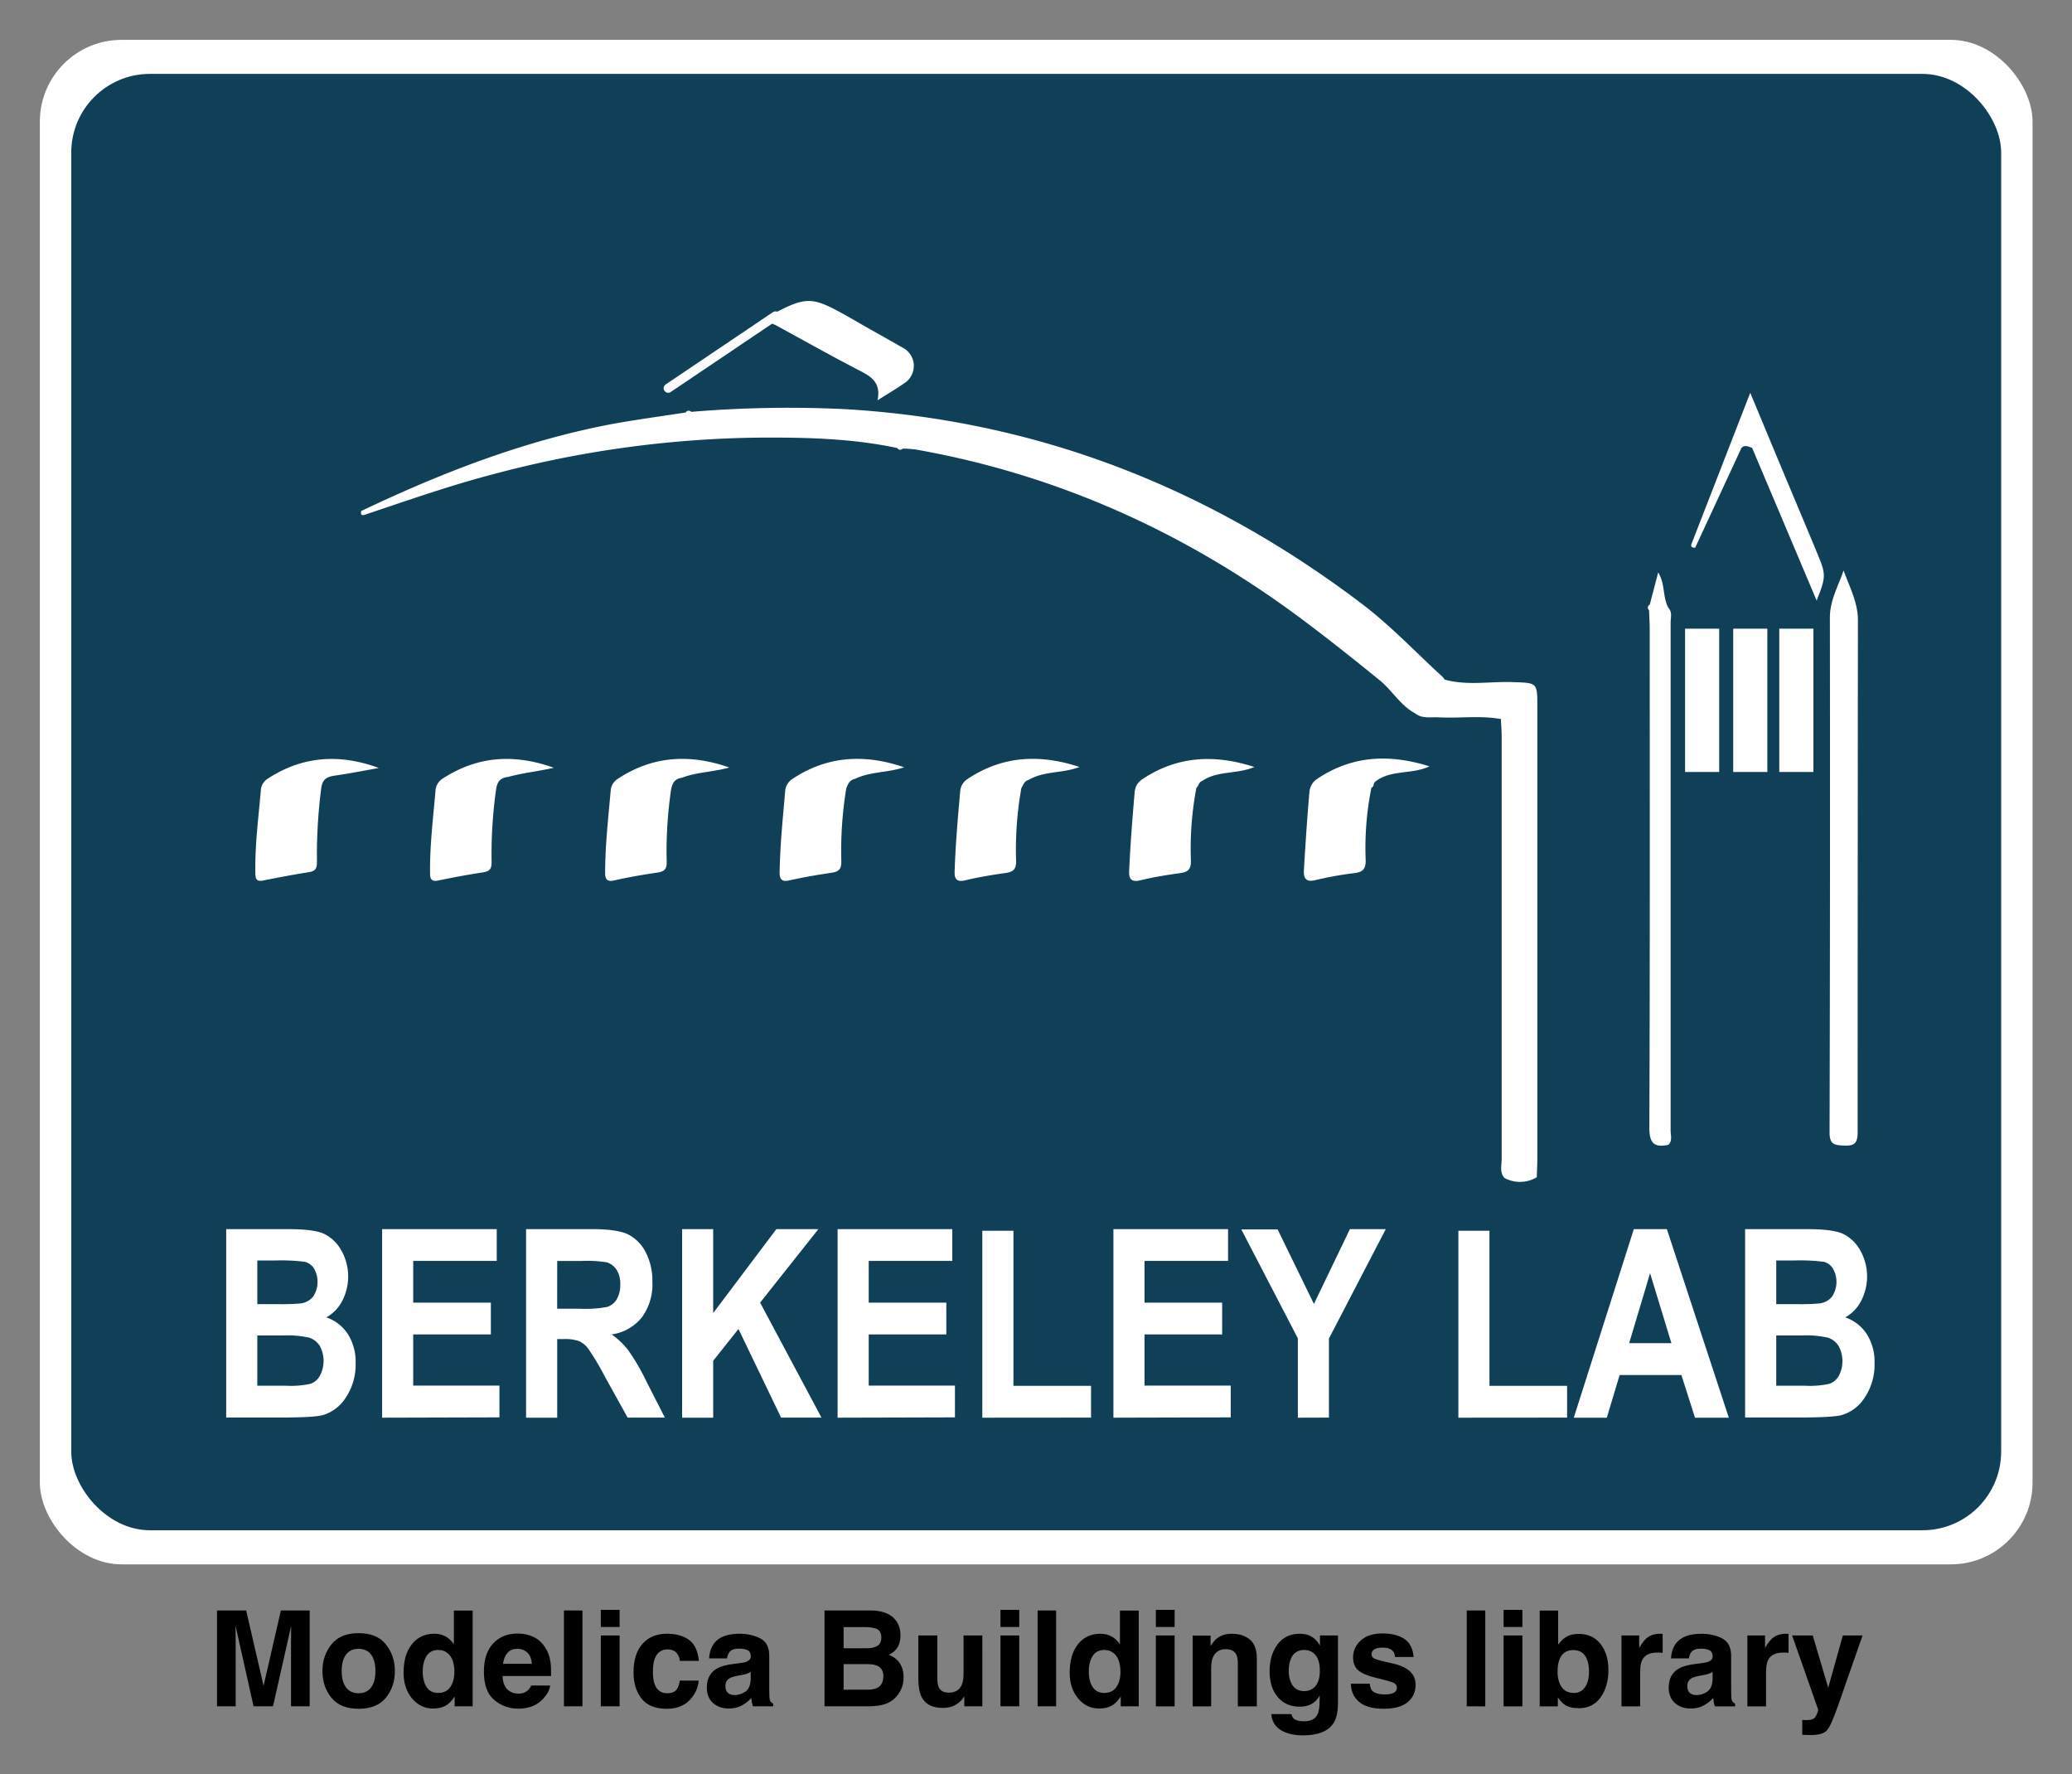 <svg xmlns="http://www.w3.org/2000/svg" role="img" viewBox="-8.78 -8.78 456.56 390.81"><rect x="-8.78" y="-8.78" width="456.56" height="390.81" fill="#808080" stroke="none"/><title>Modelica Buildings library logo</title><defs><style>.cls-1{fill:#fff}</style></defs><rect width="439.09" height="335.85" class="cls-1" rx="18.01"/><rect width="425.25" height="320.84" x="6.92" y="7.5" fill="#0f4058" rx="17.33"/><path d="M41.06 262H54.7q5.58 0 7.85 1a8.66 8.66 0 0 1 3.83 3.6 11.67 11.67 0 0 1 .22 11.26 8.69 8.69 0 0 1-3.47 3.58 9.22 9.22 0 0 1 4.74 3.68 11.32 11.32 0 0 1 1.71 6.35 13 13 0 0 1-2.18 7.66 9 9 0 0 1-5.15 3.87q-2.07.51-9.6.51H41.06zm6.86 6.91v9.61h4.53a47.41 47.41 0 0 0 5-.15 4.27 4.27 0 0 0 2.75-1.48 5.91 5.91 0 0 0 .18-6.26 3.36 3.36 0 0 0-2-1.43 41.21 41.21 0 0 0-6.59-.29zm0 16.52v11.07h6.38a20 20 0 0 0 5.39-.44 3.92 3.92 0 0 0 2-1.72 7 7 0 0 0 0-6.61 4.44 4.44 0 0 0-2.3-1.81 22 22 0 0 0-5.86-.49zm27.5 18.11V262h25.26v7H82.27v9.2h17.11v7H82.27v11.27h19v7zm31.72 0V262h14.47c3.7 0 6.34.38 7.93 1.12a8.86 8.86 0 0 1 3.91 3.88 13.58 13.58 0 0 1 1.52 6.62 12.32 12.32 0 0 1-2.33 7.84 10.41 10.41 0 0 1-6.64 3.74 17.11 17.11 0 0 1 3.65 3.47 49.14 49.14 0 0 1 3.94 6.75l4.13 8.1h-8.2l-5-9a58.88 58.88 0 0 0-3.65-6.13 5.36 5.36 0 0 0-2-1.7 9.34 9.34 0 0 0-3.45-.47H114v17.33zm6.85-24h5.1a25.11 25.11 0 0 0 5.94-.41 3.78 3.78 0 0 0 2.07-1.65 6.13 6.13 0 0 0 .79-3.32 5.67 5.67 0 0 0-.79-3.18 4 4 0 0 0-2.15-1.66 27.06 27.06 0 0 0-5.58-.31H114zm27.53 24V262h6.85v18.49L162.29 262h9.26l-12.84 16.19 13.52 25.33h-8.9L153.94 284l-5.57 7v12.54zm34.26 0V262h25.27v7h-18.41v9.2h17.1v7h-17.1v11.27h19v7zm31.89 0v-41.18h6.86v34.16h17.1v7zm28.89 0V262h25.26v7h-18.41v9.2h17.11v7h-17.11v11.27h19v7zm40.64 0v-17.48l-12.46-24h8l8 16.42 7.93-16.48h7.9l-12.52 24.1v17.42zm35.37 0v-41.18h6.85v34.16h17.11v7zm59.59 0h-7.45l-3-9.4H348.1l-2.82 9.4H338L351.23 262h7.28zm-12.65-16.42l-4.7-15.41-4.61 15.41zM375.75 262h13.64q5.58 0 7.85 1a8.66 8.66 0 0 1 3.83 3.6 11.67 11.67 0 0 1 .22 11.26 8.69 8.69 0 0 1-3.47 3.58 9.22 9.22 0 0 1 4.74 3.68 11.32 11.32 0 0 1 1.71 6.35 13 13 0 0 1-2.18 7.66 9 9 0 0 1-5.15 3.86q-2.07.51-9.6.51h-11.59zm6.86 6.91v9.61h4.53a47.41 47.41 0 0 0 5-.15 4.27 4.27 0 0 0 2.75-1.48 5.91 5.91 0 0 0 .18-6.26 3.36 3.36 0 0 0-1.95-1.43 41.21 41.21 0 0 0-6.59-.29zm0 16.52v11.07H389a20 20 0 0 0 5.39-.44 4 4 0 0 0 2-1.72 7 7 0 0 0-.05-6.61 4.44 4.44 0 0 0-2.3-1.81 22 22 0 0 0-5.86-.49zM70.81 103.8c17.66-8.41 35.79-15.45 55.08-19.13 5.44-1 10.94-1.73 16.42-2.58.37-.53.81-.45 1.27-.14a254.92 254.92 0 0 1 34.07-.58c42.32 2.52 80 17.35 113.64 42.86 6.38 4.84 11.82 10.63 17.69 16a2.89 2.89 0 0 1 .55.7c5 1.39 10 .38 15 .56 5.43.19 5.44 0 5.44 5.58v99.14c0 1.45-.08 2.9-.12 4.35a7.17 7.17 0 0 1-7.14.16c-1.09-1.26-.6-2.78-.6-4.18v-92.91c0-1.32-.11-2.65-.17-4-4.55-.83-9.14-.13-13.7-.38-1.77-.09-3.63.36-5.2-.88-3.26-1.74-5-5-7.88-7.35-5.63-4.56-11.27-9.06-17.08-13.4-25.47-19-53.64-31.79-85-37.36a27.7 27.7 0 0 0-2.88-.22c-.46.34-.9.42-1.27-.12-10.12-2.15-20.4-2.36-30.66-2.29a236.49 236.49 0 0 0-58.78 8.17c-9.41 2.48-18.58 5.7-27.79 8.79-.87.33-1.04-.07-.89-.79zm326.64 13.09c1.29 3.62 3.16 7 3.16 11q-.06 56.35-.06 112.7c0 2.39-.62 3.12-3 3-2.1-.09-3.19-.22-3.19-2.87q.15-56.71.07-113.43c-.02-3.72 1.82-6.9 3.02-10.4zm-38.6 126.53c-3.25.7-4.21-.44-4.2-3.87.14-36.52.09-73 .08-109.55 0-1.45-.09-2.89-.14-4.34a.75.75 0 0 1 .16-1.25c.59-2.28 1.19-4.55 1.85-7.08 1.58 2.51.93 5.49 2.28 7.85.86.94.46 2.08.46 3.12v112c0 1.06.43 2.22-.49 3.12z" class="cls-1"/><path d="M293.42 164.72a66.44 66.44 0 0 0-1.28 15.85c.08 2-.56 2.78-2.48 3a75.19 75.19 0 0 0-8.58 1.54c-2.16.55-2.65-.51-2.55-2.17.34-5.8.73-11.59 1.23-17.38a3.82 3.82 0 0 1 1.65-2.72c7.7-5.18 15.91-5.58 24.8-2.79-4 1.87-8.56.65-12 3.41-.44.32-.15 1.11-.79 1.26zm-38.58.07a71.53 71.53 0 0 0-1.21 15.86c.07 2-.53 2.67-2.38 2.92-2.95.41-5.91.89-8.81 1.59-2 .5-2.49-.46-2.42-2 .26-5.87.73-11.71 1.23-17.56a3.7 3.7 0 0 1 1.61-2.67c7.69-5.16 15.9-5.6 24.77-2.74-3.91 1.65-8.21.75-11.59 3.13-.7.22-.62.97-1.2 1.47zm-38.57.07a77.48 77.48 0 0 0-1.16 15.87c.08 1.89-.5 2.55-2.26 2.8-3 .43-6.07.93-9 1.64-1.88.44-2.34-.41-2.28-1.93.18-5.93.71-11.83 1.23-17.74a3.55 3.55 0 0 1 1.55-2.62c7.69-5.15 15.9-5.61 24.74-2.69-3.76 1.44-7.84.84-11.2 2.84-.99.28-1.12.97-1.62 1.83zm-38.58.07a84.49 84.49 0 0 0-1.09 15.88c.07 1.82-.47 2.44-2.16 2.68-3.11.46-6.22 1-9.28 1.68-1.75.4-2.18-.34-2.15-1.81.1-6 .71-11.94 1.23-17.9a3.46 3.46 0 0 1 1.51-2.59c7.68-5.13 15.89-5.62 24.7-2.62-3.62 1.22-7.48.93-10.8 2.54-1.18.28-1.52.95-1.96 2.14zm-38.57.07a92.92 92.92 0 0 0-1 15.89c.07 1.75-.43 2.32-2.05 2.56-3.18.48-6.37 1-9.51 1.73-1.61.36-2-.29-2-1.69 0-6.05.7-12.06 1.22-18.08a3.35 3.35 0 0 1 1.46-2.54c7.69-5.12 15.89-5.64 24.67-2.57-3.48 1-7.12 1-10.41 2.25-1.5.28-2.02.91-2.38 2.45zm-38.58.07a103.19 103.19 0 0 0-1 15.9c.06 1.67-.41 2.21-1.94 2.44-3.27.51-6.52 1.09-9.75 1.78-1.47.31-1.87-.24-1.87-1.57-.07-6.12.68-12.18 1.21-18.26a3.33 3.33 0 0 1 1.41-2.5c7.69-5.1 15.89-5.64 24.65-2.5-3.35.78-6.77 1.12-10 2-1.66.23-2.41.82-2.71 2.71zm-25.85-4.66c-3.21.57-6.41 1.21-9.63 1.67-1.9.27-2.86.82-3.09 3.06a114.4 114.4 0 0 0-.91 15.9c0 1.61-.38 2.1-1.84 2.33-3.34.53-6.67 1.15-10 1.83-1.32.26-1.7-.19-1.73-1.45-.14-6.18.68-12.3 1.21-18.44a3.2 3.2 0 0 1 1.37-2.45c7.69-5.09 15.93-5.66 24.62-2.45zm84.2-98.6c10.59-5.73 10.59-5.73 20.89.13 3.46 2 6.93 3.92 10.39 5.9a4.51 4.51 0 0 1 .33 7.79c-1.74 1.22-3.58 2.3-5.91 3.77.85-4.21-1.77-5.39-4.39-6.76-5.77-3-11.47-6.18-17.18-9.31-1.3-.71-2.53-1.46-4.05-.63a.53.53 0 0 1-.08-.89zM364 110.89c4.2-10.8 8.4-21.6 12.88-33.14 2.77 6.66 5.26 12.64 7.76 18.62 2.37 5.66 4.76 11.32 7.11 17 1.84 4.42 1.82 5-.24 10.15-4.78-11.32-9.5-22.48-14.22-33.64-.78-.23-1.55-.74-2.34 0l-10.2 22c-.75 0-1.09-.21-.75-.99z" class="cls-1"/><path fill="none" stroke="#fdfdfd" stroke-linecap="round" stroke-miterlimit="10" stroke-width="2" d="M162.11 60.81l-23.66 15.94"/><path d="M383.28 129.72h7.52v31.57h-7.52zm-10.15 0h7.52v31.57h-7.52zm-10.61 0h7.52v31.57h-7.52z" class="cls-1"/><path d="M53.11 346.005l-3.811 16.608-3.839-16.608H39.04v21.12h4.112v-14.285c0-.412-.004-.986-.016-1.728-.008-.738-.012-1.308-.012-1.712l3.97 17.725h4.284l3.998-17.725c0 .404-.004.974-.016 1.712-.008.742-.012 1.316-.012 1.728v14.285h4.112V346.005zm19.873 16.967c-.64.848-1.557 1.276-2.751 1.276s-2.111-.428-2.755-1.276c-.648-.852-.97-2.058-.97-3.627 0-1.565.322-2.771.97-3.619.644-.844 1.561-1.268 2.755-1.268s2.111.424 2.751 1.268c.64.848.962 2.054.962 3.619 0 1.569-.322 2.776-.962 3.627zm3.269 2.254c1.316-1.626 1.977-3.587 1.977-5.881 0-2.254-.66-4.206-1.977-5.861-1.316-1.651-3.322-2.478-6.003-2.478-2.686 0-4.687.827-6.004 2.478-1.321 1.655-1.977 3.607-1.977 5.861 0 2.295.656 4.255 1.977 5.881 1.316 1.63 3.318 2.445 6.003 2.445 2.682 0 4.687-.815 6.003-2.445zm-6.003-14.135zm19.184.668c-.734-.416-1.573-.624-2.519-.624-2.054 0-3.697.762-4.923 2.291-1.227 1.528-1.842 3.627-1.842 6.293 0 2.311.624 4.202 1.871 5.682 1.247 1.475 2.784 2.213 4.606 2.213 1.109 0 2.034-.212 2.78-.632.746-.42 1.41-1.092 1.993-2.022v2.164h3.97v-21.092h-4.141v7.45c-.461-.734-1.056-1.308-1.793-1.724zm1.003 11.127c-.599.856-1.479 1.288-2.633 1.288-1.157 0-2.022-.432-2.588-1.296-.567-.864-.852-2.017-.852-3.46 0-1.337.277-2.458.836-3.362.562-.901 1.439-1.353 2.633-1.353.783 0 1.471.249 2.062.746.966.819 1.447 2.189 1.447 4.096 0 1.369-.302 2.482-.905 3.342zm12.602-7.54c.522-.591 1.255-.888 2.201-.888.868 0 1.598.281 2.185.84.587.558.917 1.378.982 2.458h-6.346c.13-1.015.461-1.814.978-2.409zm5.71-3.525c-1.039-.485-2.209-.73-3.509-.73-2.189 0-3.966.721-5.339 2.164-1.369 1.443-2.054 3.517-2.054 6.22 0 2.886.758 4.968 2.278 6.248 1.52 1.28 3.273 1.92 5.258 1.92 2.409 0 4.279-.762 5.616-2.278.86-.958 1.345-1.899 1.447-2.824h-4.169c-.22.461-.473.819-.758 1.076-.526.477-1.206.717-2.05.717-.791 0-1.471-.196-2.034-.591-.925-.628-1.418-1.728-1.475-3.293h10.691c.016-1.349-.024-2.38-.13-3.098-.183-1.223-.579-2.295-1.19-3.224-.677-1.047-1.537-1.818-2.58-2.307zm-3.224-.73zm14.045 16.034V346.005h-4.084v21.12zm8.18-17.481v-3.77h-4.141v3.77zm-4.141 1.863v15.618h4.141V351.508zm17.424 5.604h4.186c-.232-2.225-.97-3.778-2.217-4.659-1.243-.876-2.849-1.316-4.805-1.316-2.303 0-4.108.746-5.417 2.233-1.308 1.492-1.964 3.578-1.964 6.26 0 2.38.595 4.316 1.777 5.804 1.186 1.492 3.036 2.238 5.547 2.238 2.511 0 4.41-.893 5.69-2.682.803-1.109 1.251-2.282 1.345-3.525h-4.169c-.086.823-.33 1.492-.73 2.009-.404.514-1.08.774-2.034.774-1.349 0-2.266-.652-2.751-1.952-.269-.697-.404-1.618-.404-2.763 0-1.202.135-2.168.404-2.894.505-1.365 1.447-2.05 2.82-2.05.966 0 1.675.314 2.136.946.314.469.509.994.587 1.577zm-2.763-6.02zm18.369 8.441v1.52c-.029 1.365-.416 2.307-1.153 2.82-.742.518-1.553.774-2.429.774-.554 0-1.027-.155-1.414-.465-.387-.31-.579-.815-.579-1.512 0-.783.314-1.361.946-1.736.371-.22.99-.404 1.85-.558l.917-.171c.456-.086.819-.179 1.08-.277.261-.102.522-.232.783-.395zm-2.482-1.907l-1.39.171c-1.573.204-2.767.538-3.583 1.007-1.479.86-2.217 2.25-2.217 4.169 0 1.479.461 2.625 1.382 3.432.921.807 2.087 1.21 3.501 1.21 1.109 0 2.103-.253 2.983-.762.734-.428 1.382-.95 1.948-1.561.029.355.065.668.114.946.049.277.135.575.257.888h4.443v-.603c-.269-.122-.469-.281-.603-.473-.13-.187-.212-.55-.24-1.088-.02-.705-.029-1.308-.029-1.806v-7.161c0-1.883-.664-3.163-1.993-3.843-1.329-.677-2.849-1.015-4.557-1.015-2.629 0-4.479.685-5.559 2.062-.681.88-1.06 2.001-1.145 3.367h3.937c.098-.603.289-1.08.575-1.431.399-.481 1.084-.717 2.05-.717.86 0 1.512.122 1.956.363.444.245.664.689.664 1.329 0 .526-.289.909-.872 1.157-.326.147-.864.265-1.622.359zm.216-6.533zm22.738-1.418h4.642c1.023 0 1.867.11 2.523.33.766.314 1.145.966 1.145 1.948 0 .888-.285 1.508-.864 1.854-.579.351-1.333.526-2.258.526h-5.188zm0 8.155h5.262c.917.008 1.626.126 2.132.355.909.412 1.361 1.166 1.361 2.266 0 1.3-.465 2.176-1.402 2.637-.518.249-1.239.371-2.164.371h-5.188zm11.551-9.574c-1.08-1.463-2.914-2.213-5.502-2.25h-10.259v21.12h9.57c1.08 0 2.083-.094 3.004-.285.921-.192 1.72-.546 2.401-1.06.599-.448 1.1-1.003 1.504-1.663.628-.994.946-2.115.946-3.367 0-1.215-.277-2.246-.823-3.098-.55-.848-1.365-1.471-2.445-1.863.709-.363 1.243-.762 1.606-1.202.648-.783.974-1.822.974-3.11 0-1.251-.326-2.327-.974-3.224zm9.097 3.252h-4.182v9.415c0 1.785.224 3.138.672 4.055.803 1.663 2.36 2.494 4.671 2.494.803 0 1.504-.106 2.099-.318.599-.208 1.215-.599 1.859-1.174.208-.183.391-.391.542-.632.155-.236.249-.383.285-.428v2.205h3.97V351.508h-4.141v8.498c0 1.003-.135 1.81-.399 2.421-.518 1.129-1.471 1.691-2.865 1.691-1.092 0-1.822-.395-2.193-1.19-.212-.448-.318-1.117-.318-2.005zm2.869-.416zm15.186-1.447v-3.77h-4.141v3.77zm-4.141 1.863v15.618h4.141V351.508zm12.264 15.618V346.005h-4.08v21.12zm12.268-15.365c-.738-.416-1.577-.624-2.523-.624-2.054 0-3.693.762-4.923 2.291-1.227 1.528-1.838 3.627-1.838 6.293 0 2.311.624 4.202 1.871 5.682 1.243 1.475 2.78 2.213 4.606 2.213 1.109 0 2.034-.212 2.78-.632.746-.42 1.41-1.092 1.993-2.022v2.164h3.966v-21.092h-4.141v7.45c-.456-.734-1.056-1.308-1.789-1.724zm1.003 11.127c-.603.856-1.479 1.288-2.637 1.288s-2.017-.432-2.584-1.296c-.571-.864-.856-2.017-.856-3.46 0-1.337.281-2.458.84-3.362.558-.901 1.435-1.353 2.629-1.353.783 0 1.471.249 2.062.746.966.819 1.447 2.189 1.447 4.096 0 1.369-.298 2.482-.901 3.342zm12.838-13.242v-3.77h-4.141v3.77zm-4.141 1.863v15.618h4.141V351.508zm20.713.897c-1.027-.848-2.348-1.268-3.962-1.268-1.292 0-2.356.314-3.195.946-.469.351-.966.929-1.492 1.732v-2.278h-3.941v15.59h4.072v-8.453c0-.966.135-1.757.399-2.38.518-1.174 1.467-1.761 2.853-1.761 1.125 0 1.891.399 2.291 1.202.22.44.33 1.072.33 1.891v9.5h4.186v-10.515c0-1.96-.514-3.362-1.541-4.206zm-5.465-1.312zm19.902 11.599c-.66.721-1.467 1.08-2.421 1.08-1.435 0-2.429-.656-2.983-1.977-.306-.705-.456-1.512-.456-2.421 0-1.052.143-1.932.428-2.649.546-1.349 1.537-2.022 2.967-2.022 1.052 0 1.891.387 2.515 1.162.628.774.937 1.899.937 3.383 0 1.573-.33 2.723-.986 3.444zm-1.39-11.196c-.583-.24-1.268-.359-2.05-.359-2.119 0-3.758.791-4.915 2.372-1.153 1.577-1.732 3.53-1.732 5.853 0 2.405.599 4.312 1.797 5.722 1.198 1.41 2.8 2.115 4.805 2.115 1.3 0 2.356-.31 3.167-.933.452-.334.872-.836 1.263-1.504v1.003c0 1.492-.163 2.551-.489 3.183-.497.982-1.479 1.475-2.951 1.475-1.039 0-1.781-.187-2.221-.558-.257-.212-.444-.554-.558-1.031h-4.443c.135 1.557.831 2.727 2.091 3.509 1.263.783 2.89 1.174 4.887 1.174 3.305 0 5.543-.88 6.709-2.637.677-1.023 1.015-2.539 1.015-4.557V351.508h-3.97v2.25c-.611-1.096-1.414-1.854-2.405-2.262zm-.746-.404zm14.114 11.049h-4.141c0 1.602.583 2.922 1.753 3.962 1.174 1.035 2.983 1.553 5.441 1.553 2.405 0 4.186-.489 5.335-1.467 1.153-.978 1.728-2.242 1.728-3.79 0-1.174-.404-2.156-1.202-2.939-.815-.774-2.034-1.349-3.656-1.732-2.437-.534-3.856-.913-4.255-1.133-.404-.208-.603-.55-.603-1.015 0-.375.192-.701.567-.978.379-.273 1.011-.412 1.899-.412 1.08 0 1.842.273 2.291.827.24.306.387.721.444 1.247h4.084c-.179-1.907-.884-3.252-2.111-4.031-1.227-.778-2.816-1.17-4.764-1.17-2.054 0-3.648.518-4.781 1.557-1.129 1.035-1.696 2.274-1.696 3.717 0 1.223.363 2.16 1.088 2.808.725.66 1.973 1.206 3.741 1.647 2.454.583 3.872.994 4.255 1.235.379.236.571.587.571 1.043 0 .477-.236.836-.709 1.076-.473.236-1.109.359-1.911.359-1.365 0-2.303-.273-2.808-.819-.285-.306-.473-.819-.558-1.545zm3.122-11.049zm22.339 16.034V346.005h-4.084v21.12zm8.184-17.481v-3.77h-4.141v3.77zm-4.141 1.863v15.618h4.141V351.508zm21.357 1.879c-1.162-1.484-2.771-2.221-4.822-2.221-1.137 0-2.075.236-2.812.717-.62.379-1.186.933-1.704 1.659v-7.507h-4.068v21.092h3.998v-1.96c.542.762 1.047 1.296 1.516 1.602.783.518 1.822.774 3.11.774 2.054 0 3.656-.799 4.801-2.392 1.145-1.594 1.72-3.607 1.72-6.032 0-2.339-.583-4.251-1.74-5.73zm-3.42 9.513c-.583.852-1.398 1.276-2.45 1.276-1.215 0-2.115-.44-2.71-1.321-.591-.876-.888-1.985-.888-3.322 0-1.137.147-2.062.432-2.78.554-1.349 1.569-2.022 3.053-2.022 1.459 0 2.462.689 3.008 2.062.285.73.432 1.647.432 2.751 0 1.386-.293 2.502-.876 3.354zm16.759-11.758c-.053-.004-.118-.004-.196-.004-1.223 0-2.217.318-2.979.958-.469.383-1.019 1.096-1.647 2.136v-2.723h-3.9v15.618h4.112v-7.463c0-1.255.159-2.18.473-2.784.567-1.068 1.667-1.602 3.309-1.602.126 0 .289.004.489.012.2.012.428.029.689.057v-4.182c-.183-.012-.302-.016-.351-.024zm11.355 8.392v1.52c-.029 1.365-.416 2.307-1.153 2.82-.742.518-1.553.774-2.429.774-.554 0-1.027-.155-1.41-.465-.387-.31-.583-.815-.583-1.512 0-.783.314-1.361.946-1.736.375-.22.99-.404 1.85-.558l.917-.171c.456-.086.819-.179 1.08-.277.265-.102.522-.232.783-.395zm-2.478-1.907l-1.39.171c-1.577.204-2.771.538-3.583 1.007-1.484.86-2.221 2.25-2.221 4.169 0 1.479.461 2.625 1.382 3.432.921.807 2.091 1.21 3.505 1.21 1.105 0 2.099-.253 2.979-.762.734-.428 1.386-.95 1.948-1.561.029.355.065.668.114.946.049.277.135.575.257.888h4.443v-.603c-.269-.122-.469-.281-.603-.473-.13-.187-.212-.55-.24-1.088-.02-.705-.029-1.308-.029-1.806v-7.161c0-1.883-.664-3.163-1.993-3.843-1.329-.677-2.845-1.015-4.557-1.015-2.625 0-4.479.685-5.559 2.062-.677.88-1.06 2.001-1.145 3.367h3.941c.094-.603.285-1.08.571-1.431.404-.481 1.084-.717 2.05-.717.86 0 1.512.122 1.956.363.444.245.664.689.664 1.329 0 .526-.289.909-.872 1.157-.326.147-.864.265-1.618.359zm.212-6.533zm18.65.049c-.053-.004-.118-.004-.196-.004-1.223 0-2.213.318-2.979.958-.469.383-1.015 1.096-1.647 2.136v-2.723h-3.896v15.618h4.112v-7.463c0-1.255.155-2.18.473-2.784.562-1.068 1.667-1.602 3.309-1.602.122 0 .285.004.485.012.2.012.432.029.689.057v-4.182c-.183-.012-.298-.016-.351-.024zm3.375 18.981v3.265c.44.033.766.049.986.053s.514.008.876.008c1.806 0 3.008-.359 3.611-1.068.599-.713 1.418-2.551 2.45-5.51l5.36-15.361h-4.341l-3.224 11.522-3.411-11.522h-4.544l5.735 16.307c.037.114-.049.428-.253.946-.204.514-.428.856-.664 1.019-.249.171-.554.281-.917.326-.363.049-.746.065-1.149.045zm5.531-19.029z"/></svg>
